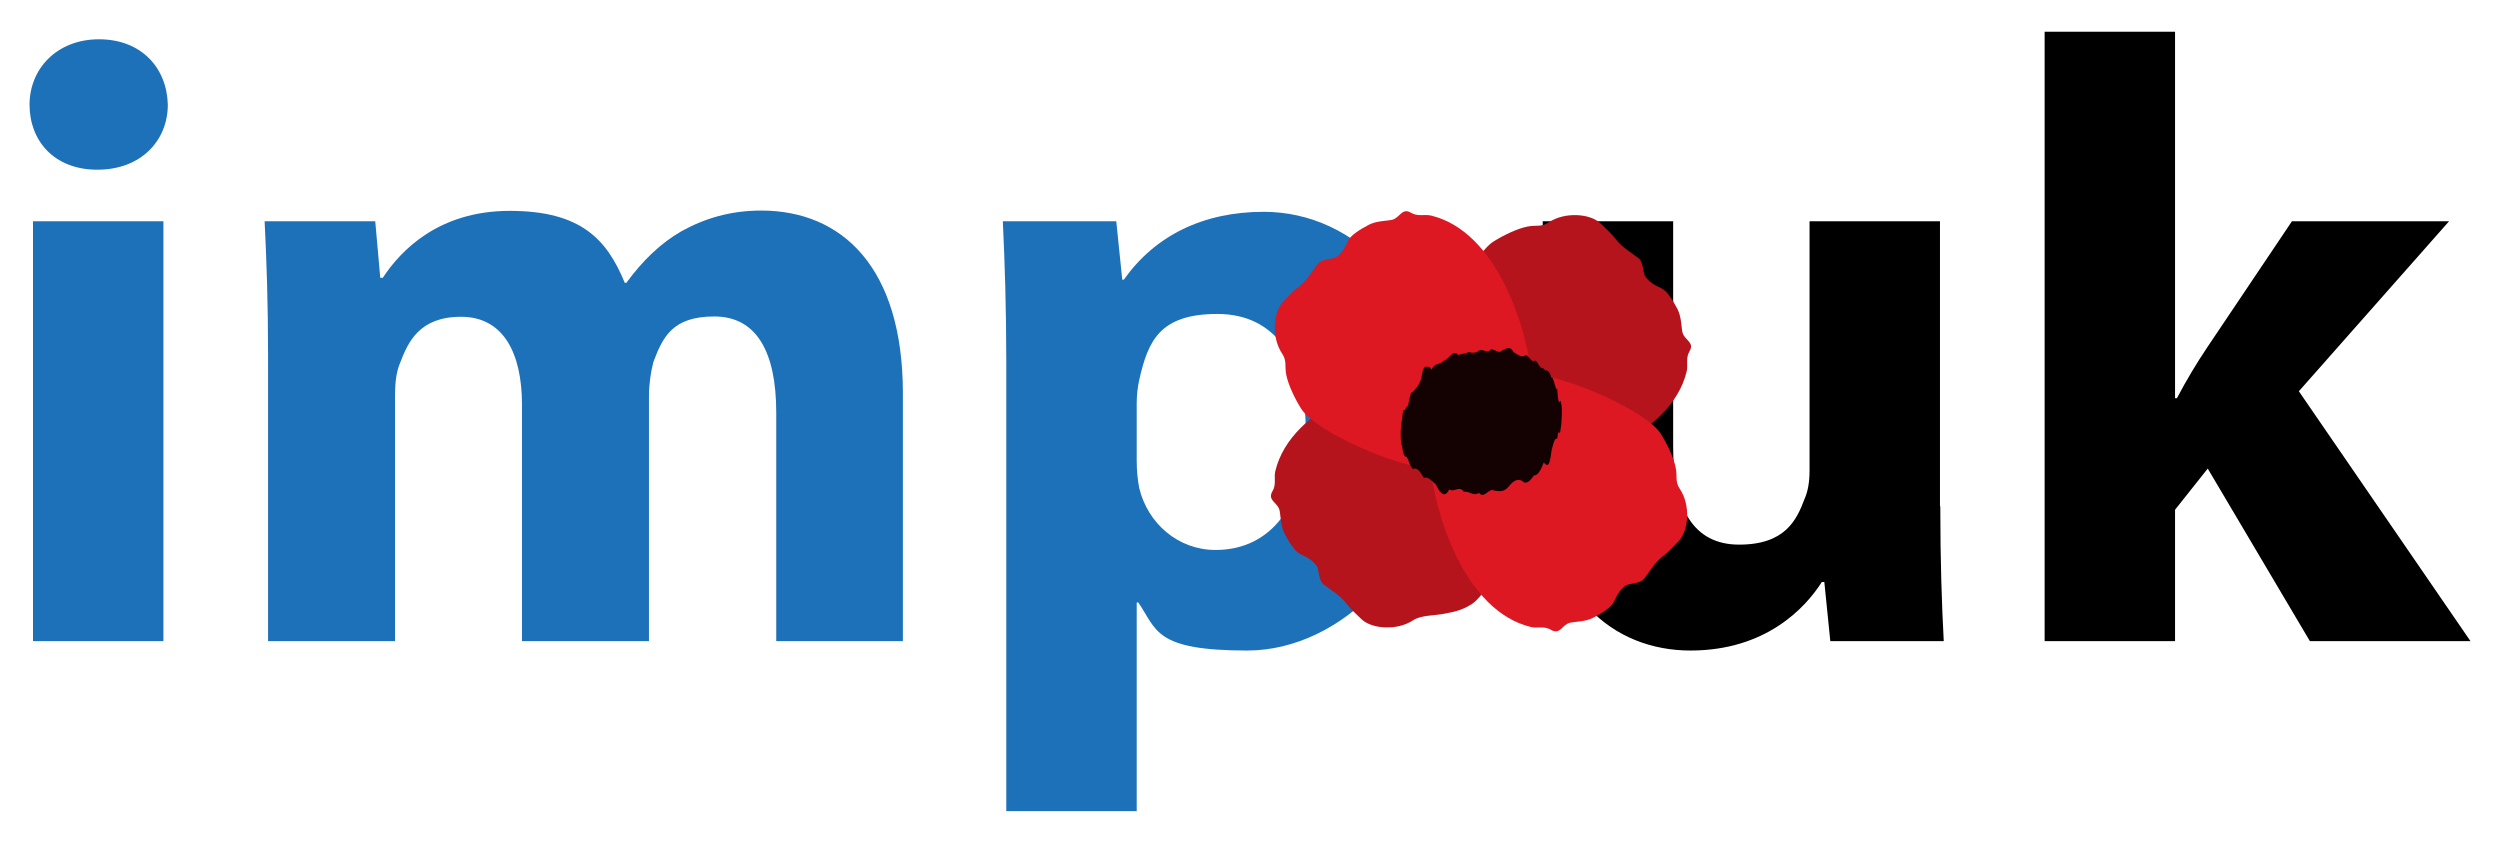 <?xml version="1.0" encoding="UTF-8"?>
<svg id="Layer_1" xmlns="http://www.w3.org/2000/svg" version="1.1" viewBox="0 0 795.5 268.1">
  <!-- Generator: Adobe Illustrator 29.0.0, SVG Export Plug-In . SVG Version: 2.1.0 Build 186)  -->
  <defs>
    <style>
      .st0 {
        fill: #b5141c;
      }

      .st1 {
        fill: #1d71b8;
      }

      .st2 {
        fill: #de1822;
      }

      .st3 {
        fill: #140203;
      }
    </style>
  </defs>
  <g>
    <g>
      <path class="st1" d="M53.4,33.3c0,11.4-8.5,20.7-22.4,20.7s-21.6-9.3-21.6-20.7S18.1,12.5,31.5,12.5s21.6,9,21.9,20.8ZM10.5,204V70.4h41.5v133.6H10.5Z"/>
      <path class="st1" d="M85.3,113c0-16.7-.5-30.6-1.1-42.6h35.2l1.6,18h.8c5.7-8.7,17.8-21.3,40.4-21.3s30.9,9,36.6,22.9h.5c5.2-7.1,10.9-12.6,17.5-16.4,7.4-4.1,15.6-6.6,25.4-6.6,25.7,0,45.1,18,45.1,58.2v78.8h-40.3v-72.7c0-19.4-6.3-30.6-19.7-30.6s-16.4,6.6-19.4,14.5c-.8,3-1.4,7.1-1.4,10.7v78.1h-40.4v-75.1c0-16.7-6-28.1-19.4-28.1s-16.9,8.2-19.4,14.7c-1.4,3.3-1.6,7.1-1.6,10.7v77.8h-40.4v-91Z"/>
      <path class="st1" d="M320.2,115.2c0-17.5-.5-32.2-1.1-44.8h36.1l1.9,18.6h.5c9.8-13.9,25.1-21.6,44.5-21.6,29.2,0,55.4,25.4,55.4,68s-30.9,71.6-60.6,71.6-28.7-6.6-34.7-15.3h-.5v66.4h-41.5V115.2h0ZM361.7,146.6c0,3.3.3,6,.8,8.7,2.7,11.2,12.3,19.7,24.3,19.7,18,0,28.7-15,28.7-37.7s-9.6-37.4-28.1-37.4-22.1,8.7-24.9,21c-.5,2.2-.8,4.9-.8,7.4v18.3Z"/>
    </g>
    <g>
      <path d="M617.4,161.1c0,17.5.5,31.7,1.1,42.9h-36.1l-1.9-18.8h-.8c-5.2,8.2-17.8,21.8-41.8,21.8s-47-16.9-47-58.2v-78.4h41.5v71.8c0,19.4,6.3,31.1,21,31.1s18.3-7.9,20.8-14.5c1.1-2.5,1.6-5.5,1.6-9v-79.4h41.5v90.7h.1Z"/>
      <path d="M692.2,126.7h.5c3-5.7,6.3-11.2,9.6-16.1l27-40.2h50l-47.8,54.1,54.6,79.5h-51.1l-32.5-54.9-10.4,13.1v41.8h-41.5V10.1h41.5v116.6h.1Z"/>
    </g>
  </g>
  <g>
    <g>
      <path class="st0" d="M482.1,127.6c-5.1-7.2-13-10.9-22.8-10-17.8,1.6-48.4,11.3-53.5,32.3-.5,2,.4,4.3-.9,6.4-1.7,2.9,1.5,3.5,2.2,5.9.4,1.3.3,5,1.6,7.5,1.5,2.9,3.4,5.8,5,6.6,2.6,1.2,3.8,1.9,5.2,3.7.9,1.1.5,4.6,2.3,6,3.2,2.4,5.2,3.4,7.5,6.4,1,1.3,3.3,3.5,4.6,4.7,3.4,3.1,11.3,3.6,16.3.3,2.5-1.7,7-1.5,9.9-2.1,3.1-.6,5.5-1,8.7-3,7.4-4.6,17.9-32,18.2-43.8.2-6.3-.9-15.7-4.5-20.8Z"/>
      <path class="st0" d="M460.4,140.5c5.1,7.2,13,10.9,22.8,10,17.8-1.6,48.4-11.3,53.5-32.3.5-2-.4-4.3.9-6.4,1.7-2.9-1.5-3.5-2.2-5.9-.4-1.3-.3-5-1.6-7.5-1.5-2.9-3.4-5.8-5-6.6-2.6-1.2-3.8-1.9-5.2-3.7-.9-1.1-.5-4.6-2.3-6-3.2-2.4-5.2-3.4-7.5-6.4-1-1.3-3.3-3.5-4.6-4.7-3.4-3.1-11.3-3.6-16.3-.3-2.5,1.7-4,.8-6.9,1.4-3.1.6-7.5,2.7-10.7,4.7-7.4,4.6-19,31-19.3,42.7-.2,6.3.9,15.7,4.5,20.8Z"/>
    </g>
    <g>
      <path class="st2" d="M477.7,144.9c7.2-5.1,10.9-13,10-22.8-1.6-17.8-11.3-48.4-32.3-53.5-2-.5-4.3.4-6.4-.9-2.9-1.7-3.5,1.5-5.9,2.2-1.3.4-5,.3-7.5,1.6-2.9,1.5-5.8,3.4-6.6,5-1.2,2.6-1.9,3.8-3.7,5.2-1.1.9-4.6.5-6,2.3-2.4,3.2-3.4,5.2-6.4,7.5-1.3,1-3.5,3.3-4.7,4.6-3.1,3.4-3.6,11.3-.3,16.3,1.7,2.5.8,4,1.4,6.9.6,3.1,2.7,7.5,4.7,10.7,4.6,7.4,31,19,42.7,19.3,6.3.2,15.7-.9,20.8-4.5Z"/>
      <path class="st2" d="M464.8,123.2c-7.2,5.1-10.9,13-10,22.8,1.6,17.8,11.3,48.4,32.3,53.5,2,.5,4.3-.4,6.4.9,2.9,1.7,3.5-1.5,5.9-2.2,1.3-.4,5-.3,7.5-1.6,2.9-1.5,5.8-3.4,6.6-5,1.2-2.6,1.9-3.8,3.7-5.2,1.1-.9,4.6-.5,6-2.3,2.4-3.2,3.4-5.2,6.4-7.5,1.3-1,3.5-3.3,4.7-4.6,3.1-3.4,3.6-11.3.3-16.3-1.7-2.5-.8-4-1.4-6.9-.6-3.1-2.7-7.5-4.7-10.7-4.6-7.4-31-19-42.7-19.3-6.3-.2-15.7.9-20.8,4.5Z"/>
    </g>
    <path class="st3" d="M463.8,112.7c-1.5-1.4-3,1.7-4.4,2.1-1.4,1.5-2.7.4-3.9,2.8-.6-1.2-1.2-.8-1.7-.9-.6-.2-1.1.8-1.6,3.9-1,2.7-1.9,3.1-2.7,4.2-.8-1.1-1.5,6.4-2,4.5-.6,2.7-1-.8-1.3,3.9-.3.9-.5,3.8-.5,4.2,0,2.6.1,4.1.4,4.3.3,2.6.8,3.8,1.4,3.6.6.4,1.4,4.2,2.4,3.9.9-.5,2,.8,3.2,2.9,1.2-.6,2.5.9,3.8,2.1,1.4,2.9,2.8,4.4,4.3,1.5,1.5,1.2,3.1-1.4,4.6.8,1.6-.4,3.2,1.6,4.8.3,1.6,2.2,3.2-1.7,4.8-.7,1.6.2,3.1.6,4.6-1.2,1.5-1.9,2.9-2.7,4.3-1.9,1.4,1.4,2.6,0,3.8-1.7,1.2,0,2.2-1.6,3.1-4.1.9.7,1.8,2.4,2.5-3.8.7-3.1,1.3-4.3,1.8-3.7.5-4.5.8,0,1.1-3.3.2-.6.4-3.9.4-4.9,0-2-.1-2.8-.4-3.9-.3-.5-.6,2.8-1.1-4-.5,1.2-1.1-4.1-1.9-3.5-.8-3.2-1.7-1.5-2.7-3.1-.9.8-1.8-3-2.8-2.1-1,.4-2-2.8-3.1-1.6-1.1.3-2.2-.5-3.4-1.3-1.2-2.2-2.4-1-3.6-.5-1.2,1.3-2.4-.6-3.6-.3-1.2,1.4-2.4-.2-3.6.2-1.2,1.1-2.4.9-3.5.6-1.1.7-2.2.4-3.3,1Z"/>
  </g>
</svg>
